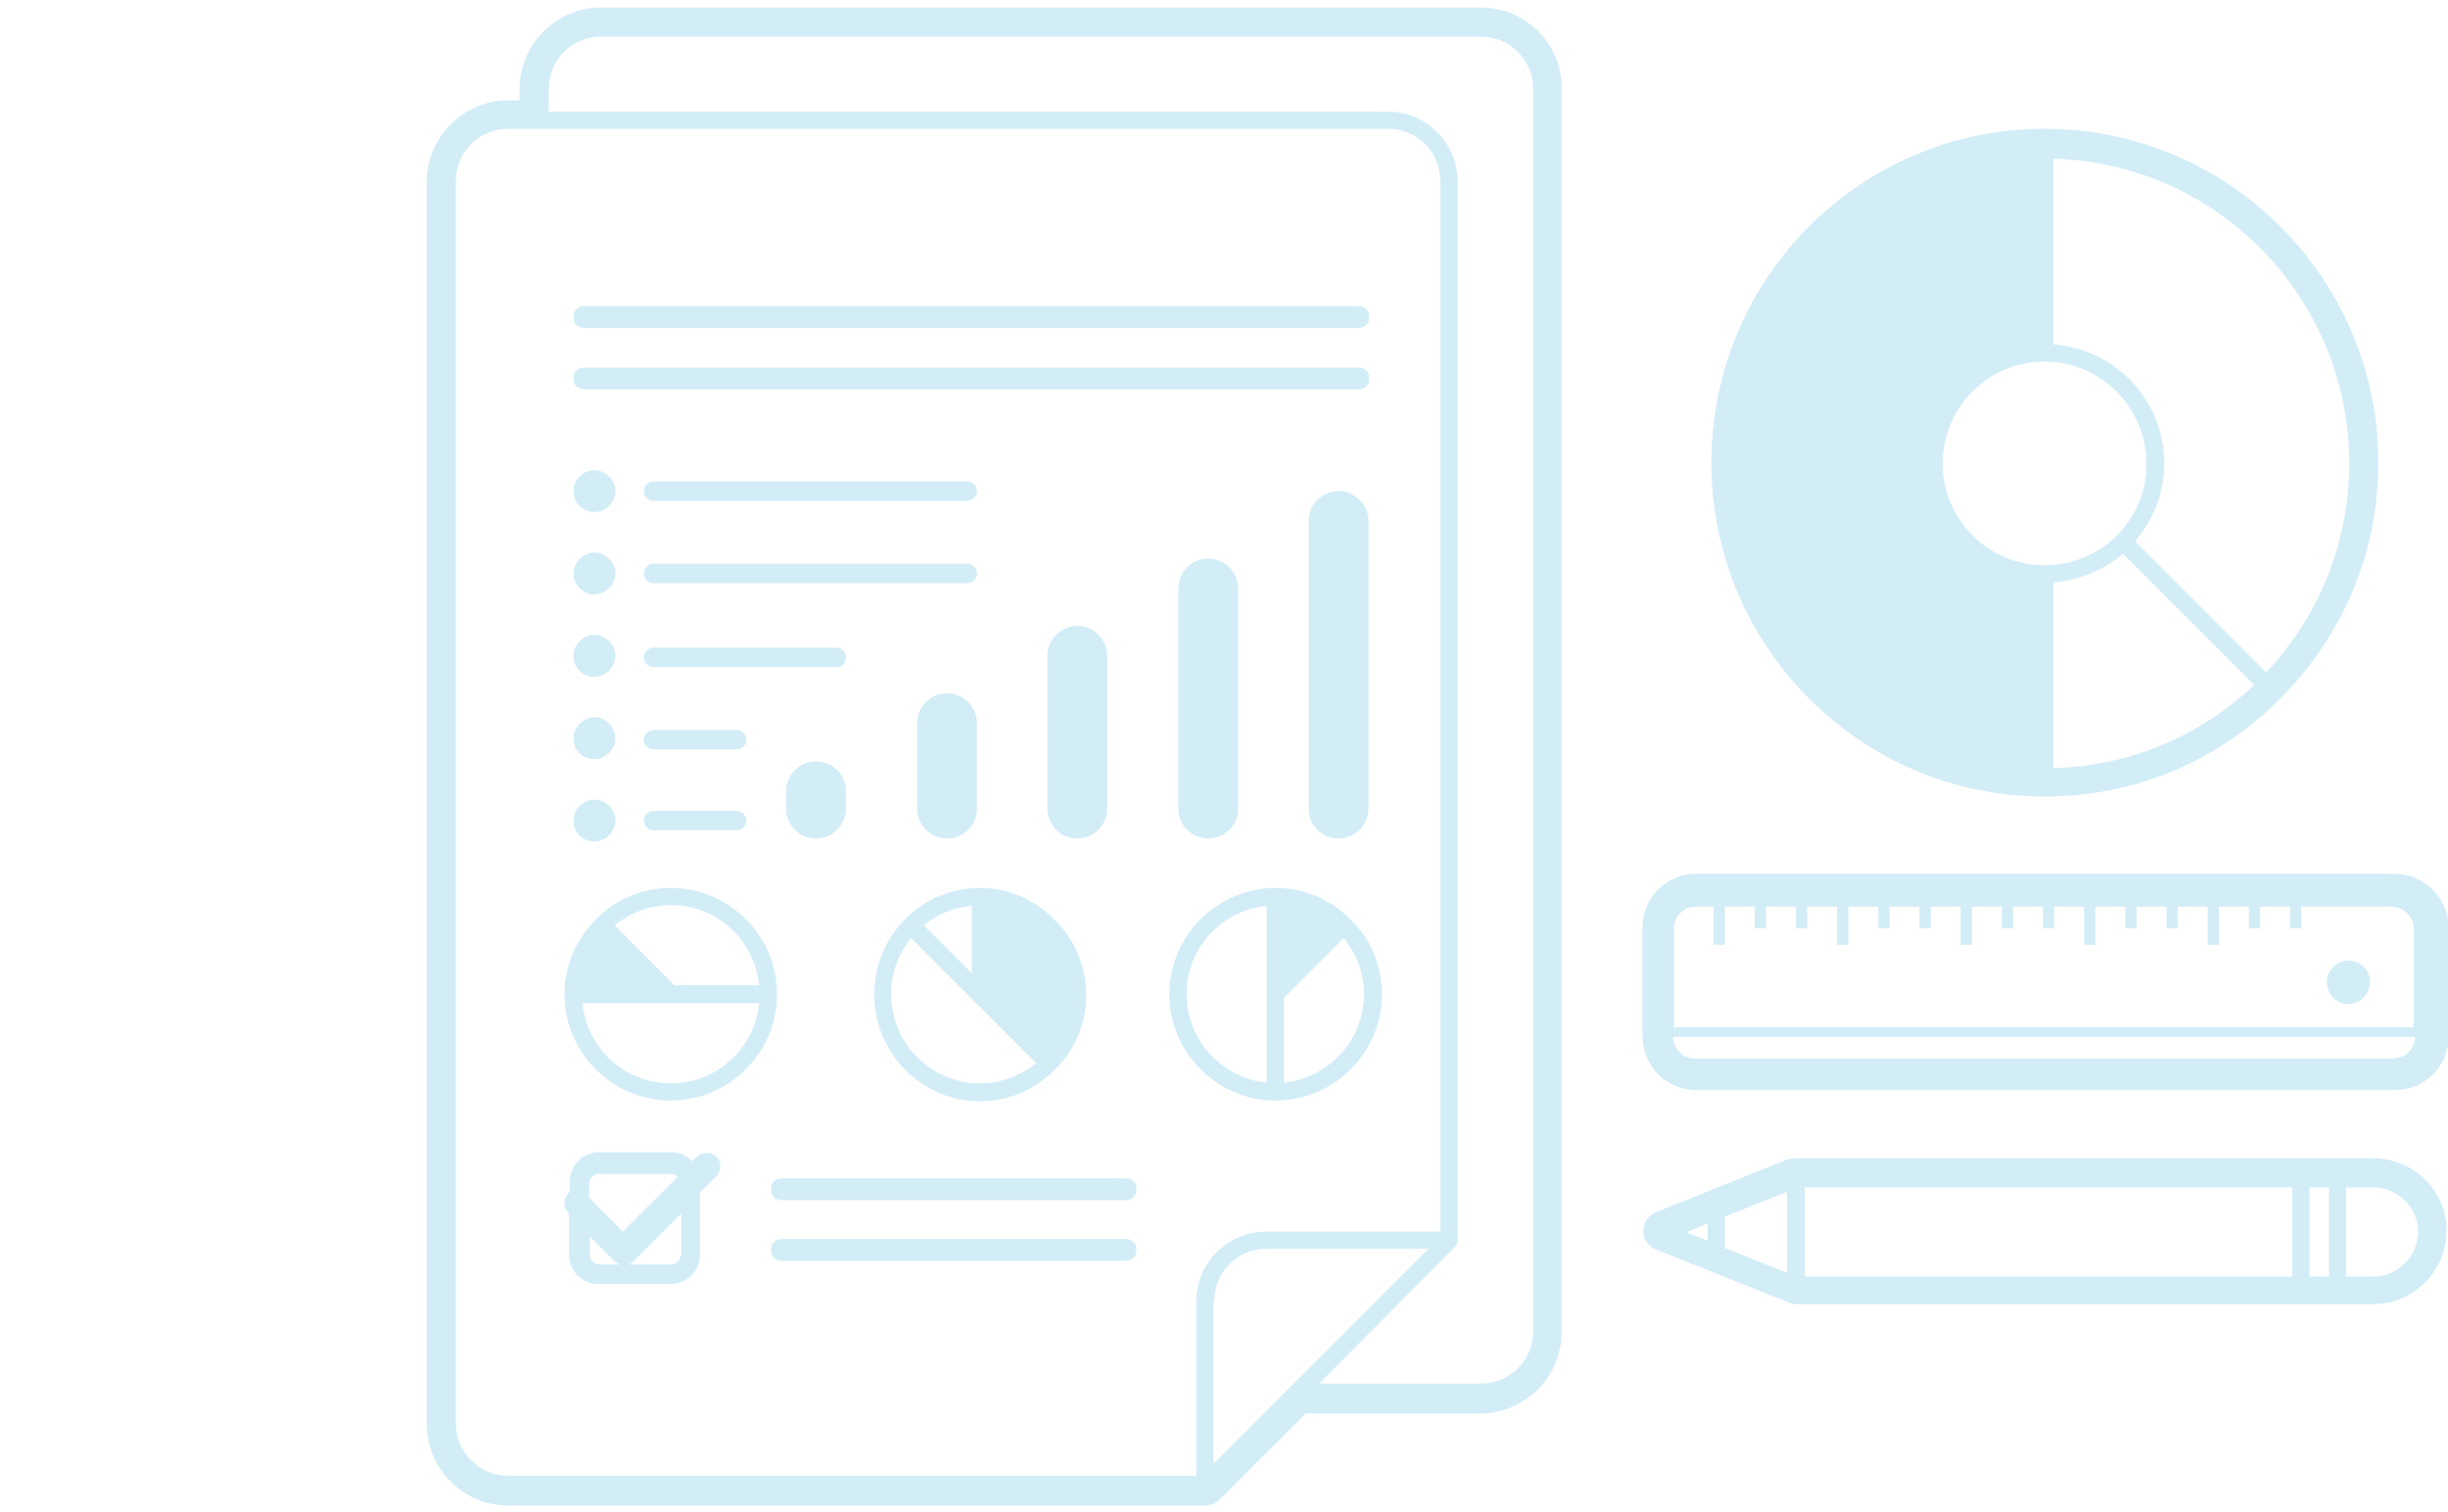 <?xml version="1.0" encoding="utf-8"?>
<!-- Generator: Adobe Illustrator 26.2.1, SVG Export Plug-In . SVG Version: 6.00 Build 0)  -->
<svg version="1.1" id="レイヤー_1" xmlns="http://www.w3.org/2000/svg" xmlns:xlink="http://www.w3.org/1999/xlink" x="0px"
	 y="0px" viewBox="0 0 327 202" style="enable-background:new 0 0 327 202;" xml:space="preserve">
<style type="text/css">
	.st0{opacity:0.24;fill:#49B4DD;}
</style>
<path class="st0" d="M273.1,106.4c11.9,0,23.1-4.6,31.5-13.1c8.4-8.4,13.1-19.6,13.1-31.5c0-24.6-20-44.6-44.6-44.6
	c-24.6,0-44.5,20-44.5,44.6C228.6,86.4,248.6,106.4,273.1,106.4z M273.1,75.5c-7.5,0-13.6-6.1-13.6-13.6c0-7.5,6.1-13.6,13.6-13.6
	s13.6,6.1,13.6,13.6C286.8,69.4,280.7,75.5,273.1,75.5z M274.3,77.8c3.5-0.3,6.7-1.7,9.3-3.8l17.5,17.5
	c-7.3,6.9-16.7,10.8-26.8,11.1V77.8z M302.7,89.8l-17.5-17.5c2.4-2.8,3.9-6.4,3.9-10.4c0-8.4-6.5-15.3-14.8-15.9V21.2
	c21.9,0.6,39.5,18.6,39.5,40.7C313.8,72.3,309.9,82.2,302.7,89.8z M317,154.7h-77.1c-0.1,0-0.1,0-0.2,0c-0.1,0-0.2,0-0.2,0
	c-0.1,0-0.3,0.1-0.4,0.1c-0.1,0-0.1,0-0.2,0l-17.7,7.1c-1,0.4-1.7,1.4-1.7,2.5c0,1.1,0.7,2.1,1.7,2.5l17.8,7.1
	c0.3,0.1,0.7,0.2,1,0.2c0,0,0.1,0,0.1,0h72c0.1,0,0.2,0,0.2,0h4.7c5.4,0,9.8-4.4,9.8-9.8C326.9,159.1,322.4,154.7,317,154.7z
	 M230.4,162.5l8.3-3.3v10.8l-8.3-3.3V162.5z M228.1,163.4v2.3l-2.8-1.1L228.1,163.4z M241.1,170.5v-11.9h65.1v11.9H241.1z
	 M308.5,158.6h2.6v11.9h-2.6V158.6z M313.4,170.5v-11.9h3.6c3.3,0,6,2.7,6,5.9c0,3.3-2.7,6-6,6H313.4z M197.8,1H80.3
	c-6,0-10.9,4.9-10.9,10.9v1.5h-1.5c-6,0-10.9,4.9-10.9,10.9v165.9c0,6,4.9,10.9,10.9,10.9H161c0.7,0,1.4-0.3,1.9-0.8l11.5-11.5h23.3
	c6,0,10.9-4.9,10.9-10.9V11.9C208.7,5.9,203.8,1,197.8,1z M67.9,197.1c-3.9,0-7-3.1-7-7V24.2c0-3.9,3.1-7,7-7h117.5c3.9,0,7,3.1,7,7
	v140.3h-23.3c-5.1,0-9.3,4.2-9.3,9.3v23.3H67.9z M162.2,173.8c0-3.9,3.1-7,7-7h21.6l-28.7,28.7V173.8z M194.4,166.5
	C194.4,166.5,194.4,166.5,194.4,166.5c0.1-0.1,0.1-0.2,0.2-0.2c0,0,0,0,0-0.1c0-0.1,0.1-0.2,0.1-0.3c0,0,0,0,0,0c0-0.1,0-0.1,0-0.2
	V24.2c0-5.1-4.2-9.3-9.3-9.3H73.3v-3c0-3.9,3.1-7,7-7h117.5c3.9,0,7,3.1,7,7v165.9c0,3.9-3.1,7-7,7h-21.6L194.4,166.5z M103,166.8
	c0-0.7,0.6-1.3,1.3-1.3h46.2c0.7,0,1.3,0.6,1.3,1.3v0.3c0,0.7-0.6,1.3-1.3,1.3h-46.2c-0.7,0-1.3-0.6-1.3-1.3V166.8z M104.3,157.4
	h46.2c0.7,0,1.3,0.6,1.3,1.3v0.3c0,0.7-0.6,1.3-1.3,1.3h-46.2c-0.7,0-1.3-0.6-1.3-1.3v-0.3C103,157.9,103.6,157.4,104.3,157.4z
	 M76.6,50.7v-0.3c0-0.7,0.6-1.3,1.3-1.3h103.7c0.7,0,1.3,0.6,1.3,1.3v0.3c0,0.7-0.6,1.3-1.3,1.3H77.9C77.2,51.9,76.6,51.4,76.6,50.7
	z M76.6,42.5v-0.3c0-0.7,0.6-1.3,1.3-1.3h103.7c0.7,0,1.3,0.6,1.3,1.3v0.3c0,0.7-0.6,1.3-1.3,1.3H77.9
	C77.2,43.8,76.6,43.2,76.6,42.5z M76,162.4v5.2c0,2.2,1.8,3.9,3.9,3.9h9.7c2.2,0,3.9-1.8,3.9-3.9v-8.3l2.2-2.2
	c0.7-0.7,0.7-1.9,0-2.6c-0.7-0.7-1.9-0.7-2.6,0l-0.6,0.6c-0.7-0.7-1.7-1.2-2.8-1.2H80c-2.2,0-3.9,1.8-3.9,3.9v1.4
	c-0.1,0.1-0.2,0.1-0.2,0.2c-0.7,0.7-0.7,1.9,0,2.6L76,162.4z M78.8,167.7v-2.5l3.2,3.2c0.2,0.2,0.5,0.4,0.8,0.5H80
	C79.3,168.8,78.8,168.3,78.8,167.7z M90.9,167.7c0,0.6-0.5,1.2-1.1,1.2h-5.9c0.3-0.1,0.6-0.2,0.8-0.5l6.3-6.3V167.7z M80,156.8h9.7
	c0.3,0,0.6,0.1,0.8,0.4l-7.3,7.3l-4.5-4.5v-2C78.8,157.3,79.3,156.8,80,156.8z M89.6,147c7.8,0,14.2-6.4,14.2-14.2
	c0-7.8-6.4-14.2-14.2-14.2c-3.8,0-7.4,1.5-10,4.2c0,0,0,0,0,0c0,0,0,0,0,0c0,0,0,0,0,0c0,0,0,0,0,0c-2.7,2.7-4.2,6.2-4.2,10
	C75.4,140.6,81.8,147,89.6,147z M101.4,131.6H90.1l-8-8c2.1-1.7,4.7-2.7,7.5-2.7C95.8,120.9,100.8,125.6,101.4,131.6z M89.6,144.7
	c-6.2,0-11.2-4.7-11.8-10.7h11.8h11.8C100.8,140,95.8,144.7,89.6,144.7z M130.9,118.6C130.9,118.6,130.9,118.6,130.9,118.6
	C130.9,118.6,130.9,118.6,130.9,118.6c-3.8,0-7.4,1.5-10,4.2c0,0,0,0,0,0c-5.5,5.5-5.5,14.5,0,20.1v0c2.7,2.7,6.2,4.2,10,4.2
	c0,0,0,0,0,0c3.8,0,7.3-1.5,10-4.2c0,0,0,0,0,0c2.7-2.7,4.2-6.2,4.2-10c0-3.8-1.5-7.4-4.2-10C138.2,120.1,134.7,118.6,130.9,118.6
	C130.9,118.6,130.9,118.6,130.9,118.6z M122.5,141.2c-4.3-4.3-4.6-11.3-0.8-15.9l3.7,3.7l13,13c-2.1,1.7-4.7,2.7-7.5,2.7
	c0,0,0,0,0,0C127.7,144.7,124.7,143.4,122.5,141.2L122.5,141.2z M123.4,123.6c1.8-1.5,4-2.4,6.4-2.6l0,9L123.4,123.6z M180.4,122.8
	C180.4,122.8,180.4,122.8,180.4,122.8C180.4,122.8,180.4,122.8,180.4,122.8C180.4,122.8,180.4,122.8,180.4,122.8
	c-2.7-2.7-6.2-4.2-10-4.2c-7.8,0-14.2,6.4-14.2,14.2c0,7.8,6.4,14.2,14.2,14.2c7.8,0,14.2-6.4,14.2-14.2
	C184.6,129,183.1,125.4,180.4,122.8C180.4,122.8,180.4,122.8,180.4,122.8z M169.2,121v11.8v11.8c-6-0.6-10.7-5.7-10.7-11.8
	C158.5,126.6,163.2,121.6,169.2,121z M171.5,144.6v-11.3l8-8c1.7,2.1,2.7,4.7,2.7,7.5C182.2,138.9,177.5,144,171.5,144.6z
	 M178.8,112c-2.2,0-4-1.8-4-4V69.6c0-2.2,1.8-4,4-4c2.2,0,4,1.8,4,4V108C182.8,110.2,181,112,178.8,112z M161.4,112
	c-2.2,0-4-1.8-4-4V78.6c0-2.2,1.8-4,4-4c2.2,0,4,1.8,4,4V108C165.4,110.2,163.6,112,161.4,112z M139.9,108V87.6c0-2.2,1.8-4,4-4l0,0
	c2.2,0,4,1.8,4,4V108c0,2.2-1.8,4-4,4l0,0C141.7,112,139.9,110.2,139.9,108z M126.5,112c-2.2,0-4-1.8-4-4V96.6c0-2.2,1.8-4,4-4
	s4,1.8,4,4V108C130.5,110.2,128.7,112,126.5,112z M113,105.7v2.3c0,2.2-1.8,4-4,4s-4-1.8-4-4v-2.3c0-2.2,1.8-4,4-4
	S113,103.4,113,105.7z M76.6,65.6c0-1.5,1.3-2.8,2.8-2.8c1.5,0,2.8,1.3,2.8,2.8c0,1.5-1.3,2.8-2.8,2.8
	C77.8,68.4,76.6,67.1,76.6,65.6z M76.6,76.6c0-1.5,1.3-2.8,2.8-2.8c1.5,0,2.8,1.3,2.8,2.8c0,1.5-1.3,2.8-2.8,2.8
	C77.8,79.4,76.6,78.1,76.6,76.6z M76.6,87.6c0-1.5,1.3-2.8,2.8-2.8c1.5,0,2.8,1.3,2.8,2.8s-1.3,2.8-2.8,2.8
	C77.8,90.4,76.6,89.2,76.6,87.6z M76.6,98.6c0-1.5,1.3-2.8,2.8-2.8c1.5,0,2.8,1.3,2.8,2.8c0,1.5-1.3,2.8-2.8,2.8
	C77.8,101.4,76.6,100.2,76.6,98.6z M76.6,109.6c0-1.5,1.3-2.8,2.8-2.8c1.5,0,2.8,1.3,2.8,2.8s-1.3,2.8-2.8,2.8
	C77.8,112.4,76.6,111.2,76.6,109.6z M86,65.6c0-0.7,0.6-1.3,1.3-1.3h41.9c0.7,0,1.3,0.6,1.3,1.3c0,0.7-0.6,1.3-1.3,1.3H87.3
	C86.6,66.9,86,66.3,86,65.6z M86,76.6c0-0.7,0.6-1.3,1.3-1.3h41.9c0.7,0,1.3,0.6,1.3,1.3l0,0c0,0.7-0.6,1.3-1.3,1.3H87.3
	C86.6,77.9,86,77.3,86,76.6L86,76.6z M111.8,89.1H87.3c-0.7,0-1.3-0.6-1.3-1.3c0-0.7,0.6-1.3,1.3-1.3h24.4c0.7,0,1.3,0.6,1.3,1.3
	C113,88.5,112.5,89.1,111.8,89.1z M99.7,98.8c0,0.7-0.6,1.3-1.3,1.3H87.3c-0.7,0-1.3-0.6-1.3-1.3s0.6-1.3,1.3-1.3h11.1
	C99.1,97.5,99.7,98.1,99.7,98.8z M99.7,109.6c0,0.7-0.6,1.3-1.3,1.3H87.3c-0.7,0-1.3-0.6-1.3-1.3c0-0.7,0.6-1.3,1.3-1.3h11.1
	C99.1,108.3,99.7,108.9,99.7,109.6z M319.8,116.7h-12.1h-1.5h-4h-1.5h-4h-1.5h-4h-1.5h-4h-1.5h-4h-1.5h-4h-1.5h-4h-1.5h-4H262h-4
	h-1.5h-4H251h-4h-1.5h-4H240h-4h-1.5h-4h-1.5h-2.4c-4,0-7.2,3.2-7.2,7.2v14.5v0c0,4,3.2,7.2,7.2,7.2h93.3c4,0,7.2-3.2,7.2-7.2v0
	v-14.5C327,119.9,323.8,116.7,319.8,116.7z M322.6,138.5c0,1.4-1,2.5-2.3,2.8c-0.2,0-0.4,0.1-0.6,0.1h-93.3c-0.6,0-1.1-0.2-1.6-0.5
	c-0.8-0.5-1.3-1.4-1.3-2.4l0,0v0L322.6,138.5L322.6,138.5z M322.6,137.2h-99v-13.2c0-1.6,1.3-2.9,2.9-2.9h2.4v5.1h1.5v-5.1h4v2.9
	h1.5v-2.9h4v2.9h1.5v-2.9h4v5.1h1.5v-5.1h0h4v2.9h1.5v-2.9h4v2.9h1.5v-2.9h4v5.1h1.5v-5.1h4v2.9h1.5v-2.9h4v2.9h1.5v-2.9h4v5.1h1.5
	v-5.1h4v2.9h1.5v-2.9h4v2.9h1.5v-2.9h0h4v5.1h1.5v-5.1h4v2.9h1.5v-2.9h4v2.9h1.5v-2.9h12.1c0.2,0,0.4,0,0.6,0.1
	c1.3,0.3,2.3,1.4,2.3,2.8V137.2z M316.6,131.2c0,0.2,0,0.4-0.1,0.6c-0.3,1.3-1.4,2.3-2.8,2.3c-1.4,0-2.6-1-2.8-2.3
	c0-0.2-0.1-0.4-0.1-0.6c0-1.6,1.3-2.9,2.9-2.9C315.3,128.3,316.6,129.6,316.6,131.2z"/>
</svg>
